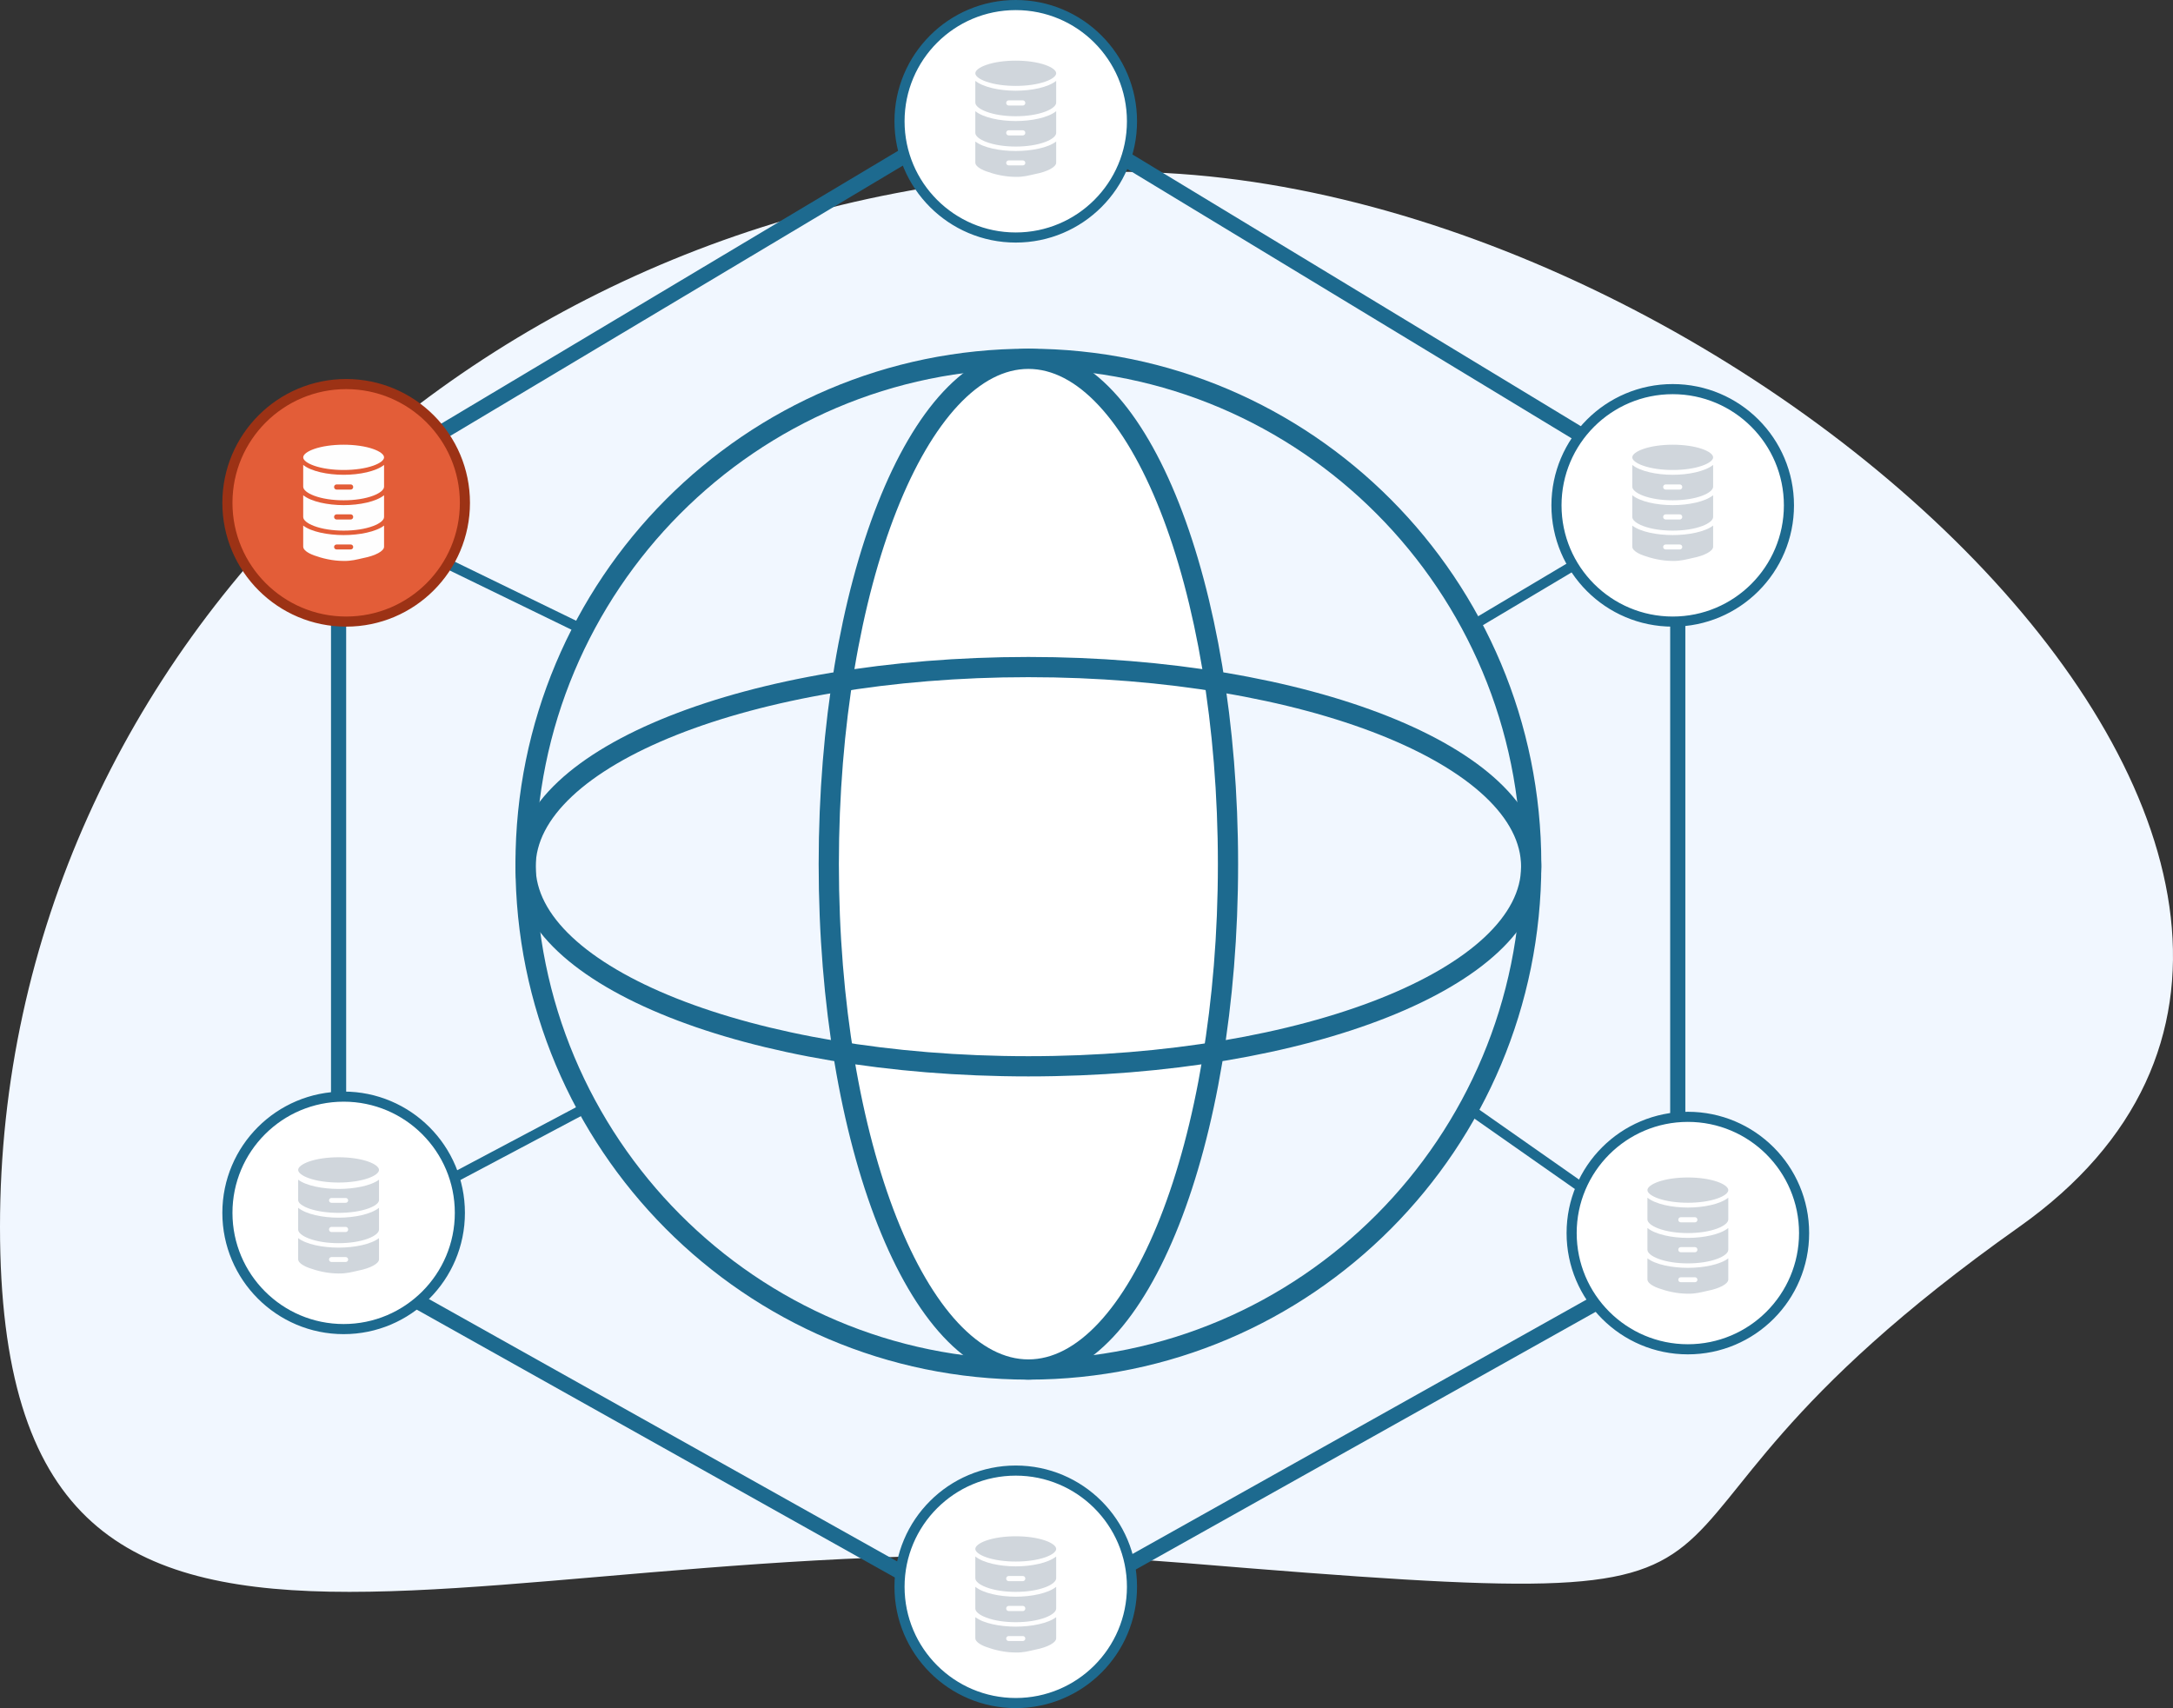<?xml version="1.0" encoding="UTF-8"?>
<svg width="430px" height="338px" viewBox="0 0 430 338" version="1.1" xmlns="http://www.w3.org/2000/svg" xmlns:xlink="http://www.w3.org/1999/xlink">
    <rect x="0" y="0" width="430" height="338" fill="#333333" stroke="none"/>
    <!-- Generator: Sketch 63.1 (92452) - https://sketch.com -->
    <title>Diagnose</title>
    <desc>Created with Sketch.</desc>
    <g id="Page-1" stroke="none" stroke-width="1" fill="none" fill-rule="evenodd">
        <g id="OPM_v7-Copy" transform="translate(-177, -1400)">
            <g id="Diagnose" transform="translate(177, 1401)">
                <path d="M234.741,308.312 C373.761,319.813 303.557,309.7 399.577,241.767 C495.597,173.834 344.453,33 221.901,33 C99.348,33 0,126.468 0,241.767 C0,357.065 95.721,296.811 234.741,308.312 Z" id="Oval-3-Copy" fill="#F1F7FF"></path>
                <g id="Group-97" transform="translate(45, 0)">
                    <path d="M258,169.999 C258,225.228 213.453,270 158.5,270 C103.547,270 59,225.228 59,169.999 C59,114.771 103.547,70 158.5,70 C213.453,70 258,114.771 258,169.999 Z" id="Stroke-1" stroke="#1D6A8F" stroke-width="4"></path>
                    <path d="M198,169.999 C198,225.228 180.315,270 158.5,270 C136.685,270 119,225.228 119,169.999 C119,114.771 136.685,70 158.5,70 C180.315,70 198,114.771 198,169.999 Z" id="Stroke-3" stroke="#1D6A8F" stroke-width="4" fill="#FFFFFF"></path>
                    <path d="M158.5,131 C213.451,131 258,148.686 258,170.501 C258,192.314 213.451,210 158.5,210 C103.547,210 59,192.314 59,170.501 C59,148.686 103.547,131 158.5,131 Z" id="Stroke-5" stroke="#1D6A8F" stroke-width="4"></path>
                    <g id="Group-10" transform="translate(28, 217)">
                        <line x1="0.619" y1="23.636" x2="43.33" y2="0.993" id="Fill-7" fill="#FEFEFE"></line>
                        <line x1="0.619" y1="23.636" x2="43.33" y2="0.993" id="Stroke-9" stroke="#1D6A8F" stroke-width="2"></line>
                    </g>
                    <g id="Group-14" transform="translate(246, 99)">
                        <line x1="0.288" y1="18.711" x2="40.248" y2="0.191" id="Fill-11" fill="#FEFEFE"></line>
                        <line x1="0" y1="24" x2="37.5" y2="1.689" id="Stroke-13" stroke="#1D6A8F" stroke-width="2"></line>
                    </g>
                    <g id="Group-18" transform="translate(19, 98)">
                        <line x1="0.274" y1="0.753" x2="52.338" y2="26.076" id="Fill-15" fill="#FEFEFE"></line>
                        <line x1="0.274" y1="0.753" x2="52.338" y2="26.076" id="Stroke-17" stroke="#1D6A8F" stroke-width="2"></line>
                    </g>
                    <g id="Group-22" transform="translate(245, 218)">
                        <line x1="27.967" y1="19.493" x2="0.169" y2="0.013" id="Fill-19" fill="#FEFEFE"></line>
                        <line x1="27.967" y1="19.493" x2="0.169" y2="0.013" id="Stroke-21" stroke="#1D6A8F" stroke-width="2"></line>
                    </g>
                    <polygon id="Stroke-23" stroke="#1D6A8F" stroke-width="3" points="22 247.764 22 96.711 155.461 17 287 96.711 287 247.764 154.499 322"></polygon>
                    <path d="M47,98.5 C47,111.479 36.479,122 23.5,122 C10.521,122 0,111.479 0,98.5 C0,85.521 10.521,75 23.5,75 C36.479,75 47,85.521 47,98.5" id="Fill-25" fill="#E35D38"></path>
                    <path d="M47,98.5 C47,111.479 36.479,122 23.5,122 C10.521,122 0,111.479 0,98.5 C0,85.521 10.521,75 23.5,75 C36.479,75 47,85.521 47,98.5 Z" id="Stroke-27" stroke="#9C3215" stroke-width="2"></path>
                    <path d="M173,22.5 C173,32.164 165.165,40 155.5,40 C145.835,40 138,32.164 138,22.5 C138,12.835 145.835,5 155.5,5 C165.165,5 173,12.835 173,22.5" id="Fill-45" fill="#E9F1F9"></path>
                    <path d="M179,23 C179,35.701 168.703,46 156,46 C143.297,46 133,35.701 133,23 C133,10.297 143.297,0 156,0 C168.703,0 179,10.297 179,23 Z" id="Stroke-47" stroke="#1D6A8F" stroke-width="2" fill="#FFFFFF"></path>
                    <path d="M309,99 C309,111.701 298.703,122 286,122 C273.297,122 263,111.701 263,99 C263,86.297 273.297,76 286,76 C298.703,76 309,86.297 309,99 Z" id="Stroke-47-Copy" stroke="#1D6A8F" stroke-width="2" fill="#FFFFFF"></path>
                    <path d="M312,243 C312,255.701 301.703,266 289,266 C276.297,266 266,255.701 266,243 C266,230.297 276.297,220 289,220 C301.703,220 312,230.297 312,243 Z" id="Stroke-47-Copy-2" stroke="#1D6A8F" stroke-width="2" fill="#FFFFFF"></path>
                    <path d="M179,313 C179,325.701 168.703,336 156,336 C143.297,336 133,325.701 133,313 C133,300.297 143.297,290 156,290 C168.703,290 179,300.297 179,313 Z" id="Stroke-47-Copy-3" stroke="#1D6A8F" stroke-width="2" fill="#FFFFFF"></path>
                    <path d="M46,239 C46,251.701 35.703,262 23,262 C10.297,262 0,251.701 0,239 C0,226.297 10.297,216 23,216 C35.703,216 46,226.297 46,239 Z" id="Stroke-47-Copy-4" stroke="#1D6A8F" stroke-width="2" fill="#FFFFFF"></path>
                    <path d="M28.836,87.844 C27.285,87.3 25.212,87 23,87 C20.788,87 18.715,87.3 17.164,87.844 C15.81,88.319 15,88.936 15,89.502 C15,90.064 15.81,90.683 17.164,91.156 C18.715,91.7 20.788,92 23,92 C25.212,92 27.285,91.7 28.836,91.156 C30.19,90.683 31,90.064 31,89.5 C31,88.936 30.19,88.319 28.836,87.844" id="Fill-49" fill="#FEFEFE"></path>
                    <path d="M161.836,11.844 C160.285,11.3 158.212,11 156,11 C153.788,11 151.715,11.3 150.164,11.844 C148.81,12.319 148,12.936 148,13.502 C148,14.064 148.81,14.683 150.164,15.156 C151.715,15.7 153.788,16 156,16 C158.212,16 160.285,15.7 161.836,15.156 C163.19,14.683 164,14.064 164,13.5 C164,12.936 163.19,12.319 161.836,11.844" id="Fill-49-Copy" fill="#D0D6DC"></path>
                    <path d="M291.836,87.844 C290.285,87.3 288.212,87 286,87 C283.788,87 281.715,87.3 280.164,87.844 C278.81,88.319 278,88.936 278,89.502 C278,90.064 278.81,90.683 280.164,91.156 C281.715,91.7 283.788,92 286,92 C288.212,92 290.285,91.7 291.836,91.156 C293.19,90.683 294,90.064 294,89.5 C294,88.936 293.19,88.319 291.836,87.844" id="Fill-49-Copy-2" fill="#D0D6DC"></path>
                    <path d="M294.836,232.844 C293.285,232.3 291.212,232 289,232 C286.788,232 284.715,232.3 283.164,232.844 C281.81,233.319 281,233.936 281,234.502 C281,235.064 281.81,235.683 283.164,236.156 C284.715,236.7 286.788,237 289,237 C291.212,237 293.285,236.7 294.836,236.156 C296.19,235.683 297,235.064 297,234.5 C297,233.936 296.19,233.319 294.836,232.844" id="Fill-49-Copy-3" fill="#D0D6DC"></path>
                    <path d="M161.836,303.844 C160.285,303.3 158.212,303 156,303 C153.788,303 151.715,303.3 150.164,303.844 C148.81,304.319 148,304.936 148,305.502 C148,306.064 148.81,306.683 150.164,307.156 C151.715,307.7 153.788,308 156,308 C158.212,308 160.285,307.7 161.836,307.156 C163.19,306.683 164,306.064 164,305.5 C164,304.936 163.19,304.319 161.836,303.844" id="Fill-49-Copy-4" fill="#D0D6DC"></path>
                    <path d="M27.836,228.844 C26.285,228.3 24.212,228 22,228 C19.788,228 17.715,228.3 16.164,228.844 C14.81,229.319 14,229.936 14,230.502 C14,231.064 14.81,231.683 16.164,232.156 C17.715,232.7 19.788,233 22,233 C24.212,233 26.285,232.7 27.836,232.156 C29.19,231.683 30,231.064 30,230.5 C30,229.936 29.19,229.319 27.836,228.844" id="Fill-49-Copy-5" fill="#D0D6DC"></path>
                    <path d="M24.405,107.725 L21.595,107.725 C21.326,107.725 21.107,107.505 21.107,107.235 C21.107,106.965 21.326,106.745 21.595,106.745 L24.405,106.745 C24.674,106.745 24.893,106.965 24.893,107.235 C24.893,107.505 24.674,107.725 24.405,107.725 M23,104.881 C19.866,104.881 16.589,104.232 15,103 L15,107.187 C15,107.772 15.811,108.413 17.166,108.905 C18.716,109.468 20.788,109.998 23,109.998 C24.558,110.024 25.592,109.716 26.88,109.431 C29.304,108.963 31,108.042 31,107.187 L31,103 C29.411,104.232 26.132,104.881 23,104.881" id="Fill-51" fill="#FEFEFE"></path>
                    <path d="M157.405,31.725 L154.595,31.725 C154.326,31.725 154.107,31.505 154.107,31.235 C154.107,30.965 154.326,30.745 154.595,30.745 L157.405,30.745 C157.674,30.745 157.893,30.965 157.893,31.235 C157.893,31.505 157.674,31.725 157.405,31.725 M156,28.881 C152.866,28.881 149.589,28.232 148,27 L148,31.187 C148,31.772 148.811,32.413 150.166,32.905 C151.716,33.468 153.788,33.998 156,33.998 C157.558,34.024 158.592,33.716 159.88,33.431 C162.304,32.963 164,32.042 164,31.187 L164,27 C162.411,28.232 159.132,28.881 156,28.881" id="Fill-51-Copy" fill="#D0D6DC"></path>
                    <path d="M287.405,107.725 L284.595,107.725 C284.326,107.725 284.107,107.505 284.107,107.235 C284.107,106.965 284.326,106.745 284.595,106.745 L287.405,106.745 C287.674,106.745 287.893,106.965 287.893,107.235 C287.893,107.505 287.674,107.725 287.405,107.725 M286,104.881 C282.866,104.881 279.589,104.232 278,103 L278,107.187 C278,107.772 278.811,108.413 280.166,108.905 C281.716,109.468 283.788,109.998 286,109.998 C287.558,110.024 288.592,109.716 289.88,109.431 C292.304,108.963 294,108.042 294,107.187 L294,103 C292.411,104.232 289.132,104.881 286,104.881" id="Fill-51-Copy-2" fill="#D0D6DC"></path>
                    <path d="M290.405,252.725 L287.595,252.725 C287.326,252.725 287.107,252.505 287.107,252.235 C287.107,251.965 287.326,251.745 287.595,251.745 L290.405,251.745 C290.674,251.745 290.893,251.965 290.893,252.235 C290.893,252.505 290.674,252.725 290.405,252.725 M289,249.881 C285.866,249.881 282.589,249.232 281,248 L281,252.187 C281,252.772 281.811,253.413 283.166,253.905 C284.716,254.468 286.788,254.998 289,254.998 C290.558,255.024 291.592,254.716 292.88,254.431 C295.304,253.963 297,253.042 297,252.187 L297,248 C295.411,249.232 292.132,249.881 289,249.881" id="Fill-51-Copy-3" fill="#D0D6DC"></path>
                    <path d="M157.405,323.725 L154.595,323.725 C154.326,323.725 154.107,323.505 154.107,323.235 C154.107,322.965 154.326,322.745 154.595,322.745 L157.405,322.745 C157.674,322.745 157.893,322.965 157.893,323.235 C157.893,323.505 157.674,323.725 157.405,323.725 M156,320.881 C152.866,320.881 149.589,320.232 148,319 L148,323.187 C148,323.772 148.811,324.413 150.166,324.905 C151.716,325.468 153.788,325.998 156,325.998 C157.558,326.024 158.592,325.716 159.88,325.431 C162.304,324.963 164,324.042 164,323.187 L164,319 C162.411,320.232 159.132,320.881 156,320.881" id="Fill-51-Copy-4" fill="#D0D6DC"></path>
                    <path d="M23.405,248.725 L20.595,248.725 C20.326,248.725 20.107,248.505 20.107,248.235 C20.107,247.965 20.326,247.745 20.595,247.745 L23.405,247.745 C23.674,247.745 23.893,247.965 23.893,248.235 C23.893,248.505 23.674,248.725 23.405,248.725 M22,245.881 C18.866,245.881 15.589,245.232 14,244 L14,248.187 C14,248.772 14.811,249.413 16.166,249.905 C17.716,250.468 19.788,250.998 22,250.998 C23.558,251.024 24.592,250.716 25.88,250.431 C28.304,249.963 30,249.042 30,248.187 L30,244 C28.411,245.232 25.132,245.881 22,245.881" id="Fill-51-Copy-5" fill="#D0D6DC"></path>
                    <path d="M24.405,101.798 L21.595,101.798 C21.326,101.798 21.107,101.569 21.107,101.287 C21.107,101.006 21.326,100.78 21.595,100.78 L24.405,100.78 C24.674,100.78 24.893,101.006 24.893,101.287 C24.893,101.569 24.674,101.798 24.405,101.798 M23,98.954 C19.866,98.954 16.589,98.278 15,97 L15,101.306 C15,101.915 15.811,102.58 17.166,103.091 C18.716,103.677 20.79,104 23,104 C25.212,104 27.284,103.677 28.834,103.091 C30.189,102.58 31,101.915 31,101.306 L31,97 C29.411,98.278 26.132,98.954 23,98.954" id="Fill-53" fill="#FEFEFE"></path>
                    <path d="M157.405,25.798 L154.595,25.798 C154.326,25.798 154.107,25.569 154.107,25.287 C154.107,25.006 154.326,24.78 154.595,24.78 L157.405,24.78 C157.674,24.78 157.893,25.006 157.893,25.287 C157.893,25.569 157.674,25.798 157.405,25.798 M156,22.954 C152.866,22.954 149.589,22.278 148,21 L148,25.306 C148,25.915 148.811,26.58 150.166,27.091 C151.716,27.677 153.79,28 156,28 C158.212,28 160.284,27.677 161.834,27.091 C163.189,26.58 164,25.915 164,25.306 L164,21 C162.411,22.278 159.132,22.954 156,22.954" id="Fill-53-Copy" fill="#D0D6DC"></path>
                    <path d="M287.405,101.798 L284.595,101.798 C284.326,101.798 284.107,101.569 284.107,101.287 C284.107,101.006 284.326,100.78 284.595,100.78 L287.405,100.78 C287.674,100.78 287.893,101.006 287.893,101.287 C287.893,101.569 287.674,101.798 287.405,101.798 M286,98.954 C282.866,98.954 279.589,98.278 278,97 L278,101.306 C278,101.915 278.811,102.58 280.166,103.091 C281.716,103.677 283.79,104 286,104 C288.212,104 290.284,103.677 291.834,103.091 C293.189,102.58 294,101.915 294,101.306 L294,97 C292.411,98.278 289.132,98.954 286,98.954" id="Fill-53-Copy-2" fill="#D0D6DC"></path>
                    <path d="M290.405,246.798 L287.595,246.798 C287.326,246.798 287.107,246.569 287.107,246.287 C287.107,246.006 287.326,245.78 287.595,245.78 L290.405,245.78 C290.674,245.78 290.893,246.006 290.893,246.287 C290.893,246.569 290.674,246.798 290.405,246.798 M289,243.954 C285.866,243.954 282.589,243.278 281,242 L281,246.306 C281,246.915 281.811,247.58 283.166,248.091 C284.716,248.677 286.79,249 289,249 C291.212,249 293.284,248.677 294.834,248.091 C296.189,247.58 297,246.915 297,246.306 L297,242 C295.411,243.278 292.132,243.954 289,243.954" id="Fill-53-Copy-3" fill="#D0D6DC"></path>
                    <path d="M157.405,317.798 L154.595,317.798 C154.326,317.798 154.107,317.569 154.107,317.287 C154.107,317.006 154.326,316.78 154.595,316.78 L157.405,316.78 C157.674,316.78 157.893,317.006 157.893,317.287 C157.893,317.569 157.674,317.798 157.405,317.798 M156,314.954 C152.866,314.954 149.589,314.278 148,313 L148,317.306 C148,317.915 148.811,318.58 150.166,319.091 C151.716,319.677 153.79,320 156,320 C158.212,320 160.284,319.677 161.834,319.091 C163.189,318.58 164,317.915 164,317.306 L164,313 C162.411,314.278 159.132,314.954 156,314.954" id="Fill-53-Copy-4" fill="#D0D6DC"></path>
                    <path d="M23.405,242.798 L20.595,242.798 C20.326,242.798 20.107,242.569 20.107,242.287 C20.107,242.006 20.326,241.78 20.595,241.78 L23.405,241.78 C23.674,241.78 23.893,242.006 23.893,242.287 C23.893,242.569 23.674,242.798 23.405,242.798 M22,239.954 C18.866,239.954 15.589,239.278 14,238 L14,242.306 C14,242.915 14.811,243.58 16.166,244.091 C17.716,244.677 19.79,245 22,245 C24.212,245 26.284,244.677 27.834,244.091 C29.189,243.58 30,242.915 30,242.306 L30,238 C28.411,239.278 25.132,239.954 22,239.954" id="Fill-53-Copy-5" fill="#D0D6DC"></path>
                    <path d="M24.405,95.878 L21.595,95.878 C21.326,95.878 21.107,95.651 21.107,95.369 C21.107,95.088 21.326,94.859 21.595,94.859 L24.405,94.859 C24.674,94.859 24.893,95.088 24.893,95.369 C24.893,95.651 24.674,95.878 24.405,95.878 M23,92.953 C19.866,92.953 16.589,92.278 15,91 L15,95.307 C15,95.915 15.811,96.582 17.166,97.093 C18.716,97.679 20.79,98 23,98 C25.212,98 27.284,97.679 28.834,97.093 C30.189,96.582 31,95.915 31,95.307 L31,91 C29.411,92.278 26.132,92.953 23,92.953" id="Fill-55" fill="#FEFEFE"></path>
                    <path d="M157.405,19.878 L154.595,19.878 C154.326,19.878 154.107,19.651 154.107,19.369 C154.107,19.088 154.326,18.859 154.595,18.859 L157.405,18.859 C157.674,18.859 157.893,19.088 157.893,19.369 C157.893,19.651 157.674,19.878 157.405,19.878 M156,16.953 C152.866,16.953 149.589,16.278 148,15 L148,19.307 C148,19.915 148.811,20.582 150.166,21.093 C151.716,21.679 153.79,22 156,22 C158.212,22 160.284,21.679 161.834,21.093 C163.189,20.582 164,19.915 164,19.307 L164,15 C162.411,16.278 159.132,16.953 156,16.953" id="Fill-55-Copy" fill="#D0D6DC"></path>
                    <path d="M287.405,95.878 L284.595,95.878 C284.326,95.878 284.107,95.651 284.107,95.369 C284.107,95.088 284.326,94.859 284.595,94.859 L287.405,94.859 C287.674,94.859 287.893,95.088 287.893,95.369 C287.893,95.651 287.674,95.878 287.405,95.878 M286,92.953 C282.866,92.953 279.589,92.278 278,91 L278,95.307 C278,95.915 278.811,96.582 280.166,97.093 C281.716,97.679 283.79,98 286,98 C288.212,98 290.284,97.679 291.834,97.093 C293.189,96.582 294,95.915 294,95.307 L294,91 C292.411,92.278 289.132,92.953 286,92.953" id="Fill-55-Copy-2" fill="#D0D6DC"></path>
                    <path d="M290.405,240.878 L287.595,240.878 C287.326,240.878 287.107,240.651 287.107,240.369 C287.107,240.088 287.326,239.859 287.595,239.859 L290.405,239.859 C290.674,239.859 290.893,240.088 290.893,240.369 C290.893,240.651 290.674,240.878 290.405,240.878 M289,237.953 C285.866,237.953 282.589,237.278 281,236 L281,240.307 C281,240.915 281.811,241.582 283.166,242.093 C284.716,242.679 286.79,243 289,243 C291.212,243 293.284,242.679 294.834,242.093 C296.189,241.582 297,240.915 297,240.307 L297,236 C295.411,237.278 292.132,237.953 289,237.953" id="Fill-55-Copy-3" fill="#D0D6DC"></path>
                    <path d="M157.405,311.878 L154.595,311.878 C154.326,311.878 154.107,311.651 154.107,311.369 C154.107,311.088 154.326,310.859 154.595,310.859 L157.405,310.859 C157.674,310.859 157.893,311.088 157.893,311.369 C157.893,311.651 157.674,311.878 157.405,311.878 M156,308.953 C152.866,308.953 149.589,308.278 148,307 L148,311.307 C148,311.915 148.811,312.582 150.166,313.093 C151.716,313.679 153.79,314 156,314 C158.212,314 160.284,313.679 161.834,313.093 C163.189,312.582 164,311.915 164,311.307 L164,307 C162.411,308.278 159.132,308.953 156,308.953" id="Fill-55-Copy-4" fill="#D0D6DC"></path>
                    <path d="M23.405,237.011 L20.595,237.011 C20.326,237.011 20.107,236.798 20.107,236.533 C20.107,236.27 20.326,236.056 20.595,236.056 L23.405,236.056 C23.674,236.056 23.893,236.27 23.893,236.533 C23.893,236.798 23.674,237.011 23.405,237.011 M22,234.268 C18.866,234.268 15.589,233.636 14,232.438 L14,236.476 C14,237.045 14.811,237.67 16.166,238.15 C17.716,238.699 19.79,239 22,239 C24.212,239 26.284,238.699 27.834,238.15 C29.189,237.67 30,237.045 30,236.476 L30,232.438 C28.411,233.636 25.132,234.268 22,234.268" id="Fill-55-Copy-5" fill="#D0D6DC"></path>
                </g>
            </g>
        </g>
    </g>
</svg>